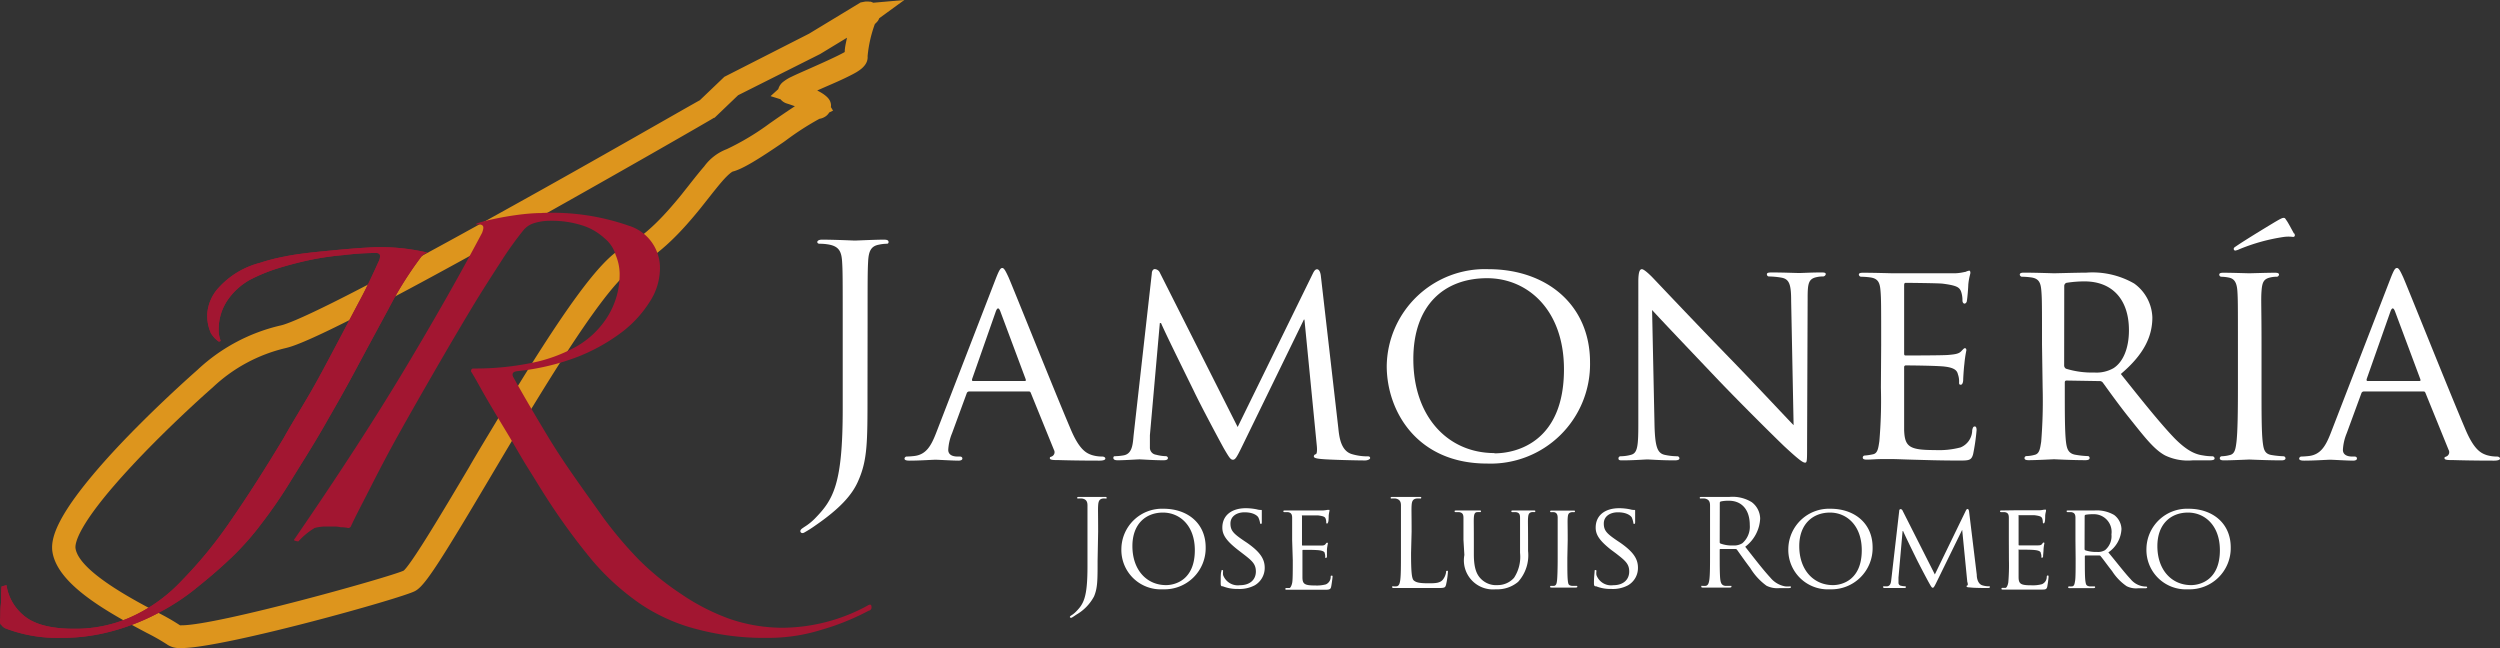 <svg xmlns="http://www.w3.org/2000/svg" viewBox="0 0 274.35 71.11"><rect x="0" y="0" width="274.35" height="71.11" fill="#333333" stroke="none"/><g id="e7e6486f-cc9c-4362-a6d4-8cdd46095475" data-name="Capa 2"><g id="e2dec331-fb1d-448f-9ca6-fc767d3fd0e2" data-name="Capa 1"><g id="a88c925b-dacd-4b55-ad10-862b6120e0e1" data-name="Logo H-B"><path d="M95.09,1.55H95L89.46,4.9,80.33,9.5l-2.66,2.55s-10.36,6-21.34,12.12S33.71,36.54,31.06,37.09a18.85,18.85,0,0,0-8.47,4.56c-3,2.61-16.11,14.67-15.44,18.73.51,3.14,6.65,6.29,9.61,7.86a18.75,18.75,0,0,1,2.42,1.39c1.34,1.12,24.18-5.2,25.67-6,.55-.28,2-2.44,3.92-5.62s4.34-7.29,6.85-11.47c5-8.33,10.46-16.93,13.31-18.37s5-3.91,6.8-6.17c.91-1.13,1.71-2.19,2.42-3A4.52,4.52,0,0,1,80,17.48a24.67,24.67,0,0,0,5.1-3c.63-.43,3.78-2.68,4.49-2.79l.13,0c-.25-.41-2.59-1.25-3.07-1.39-.27-.09-.14-.3,0-.42a5.05,5.05,0,0,1,.72-.41c1.27-.64,6.45-2.73,6.41-3.2C93.75,5.44,94.48,2,95,1.59Zm-8.28,8.5c.45.14,3.71,1.23,3.13,1.75a.46.46,0,0,1-.27.11c-.62.09-3.83,2.37-4.39,2.75-2,1.35-4.13,2.78-5.18,3a4.41,4.41,0,0,0-1.76,1.46c-.7.8-1.5,1.86-2.41,3-1.82,2.26-4.09,4.82-6.88,6.23s-8.17,9.9-13.2,18.28C53.33,50.84,50.92,55,49,58.13s-3.38,5.38-4,5.72c-1.41.75-24.45,7.21-26,5.95a19.1,19.1,0,0,0-2.38-1.36c-3-1.61-9.2-4.77-9.74-8-.68-4.18,12.45-16.23,15.53-18.93A19,19,0,0,1,31,36.86C33.6,36.33,45.2,30.09,56.2,24,67,18,77.08,12.12,77.49,11.87l2.67-2.54L89.33,4.7l5.53-3.34.16,0a1.47,1.47,0,0,1,.21,0c.19.05.23.16.17.27a1.38,1.38,0,0,1-.2.18c-.44.3-1.2,3.65-1.13,4.45,0,.37-1.07.89-1.3,1-1.71.87-3.53,1.53-5.24,2.39a3.76,3.76,0,0,0-.68.39Z" style="fill:#bd880e"></path><path d="M19.88,71.11a2.37,2.37,0,0,1-1.61-.43,23.55,23.55,0,0,0-2.17-1.23l-.28-.15C11.25,66.89,6.33,64,5.76,60.6c-.22-1.39.21-4,6.64-11,4.17-4.51,8.75-8.55,9.26-9a19.87,19.87,0,0,1,9.12-4.88c1.14-.24,5.9-2.21,24.86-12.78C65.8,17.31,75.26,11.84,76.8,11l2.69-2.57L88.78,3.7,94.44.27l.47-.09a1.87,1.87,0,0,1,.47,0h.07l.07,0a1.66,1.66,0,0,1,.31.12L99.24,0,96.49,2a1.34,1.34,0,0,1-.12.24l-.05.08-.06.06a1.48,1.48,0,0,1-.25.25,14,14,0,0,0-.8,3.54c.09,1.11-1.14,1.73-1.87,2.1l0,0c-.92.47-1.87.88-2.8,1.28l-.86.38c1.33.67,1.44,1.18,1.5,1.46a1.1,1.1,0,0,1,0,.36l.24.39-.42.2a1.4,1.4,0,0,1-.27.33,1.61,1.61,0,0,1-.81.37,31,31,0,0,0-3.65,2.35l-.32.23c-2.67,1.82-4.44,2.93-5.55,3.21,0,0-.35.15-1.17,1.09-.44.51-.94,1.14-1.47,1.81l-.91,1.15c-1.94,2.39-4.31,5-7.26,6.53s-10,13.37-12.74,17.85c-1.09,1.82-2.16,3.62-3.19,5.36-1.32,2.22-2.57,4.33-3.67,6.12-2.87,4.71-3.75,5.76-4.46,6.13-1.53.81-21,6.25-25.63,6.25m-.15-2.5h.18c3.95,0,22.82-5.28,24.37-6,.27-.23,1.08-1.24,3.51-5.23,1.09-1.78,2.34-3.88,3.66-6.11,1-1.74,2.1-3.53,3.19-5.35C61.91,33.87,65.9,28.42,68.41,27.15s4.66-3.68,6.43-5.86c.3-.39.61-.76.89-1.13.55-.69,1.07-1.35,1.55-1.9a5.45,5.45,0,0,1,2.47-1.89,28.05,28.05,0,0,0,4.73-2.84l.36-.25c1-.7,1.78-1.22,2.39-1.62-.35-.13-.67-.24-.88-.3a1.45,1.45,0,0,1-.7-.47l-1.09-.34.85-.77A1.52,1.52,0,0,1,86,8.94a4.58,4.58,0,0,1,.91-.54c.38-.19,1.07-.49,1.86-.84,1.06-.47,3.14-1.39,3.93-1.85,0-.51.16-1.12.25-1.57L90,5.93l-9,4.52-2.59,2.48-.06,0c-.17.13-11.22,6.49-21.46,12.2C34.76,37.5,32.15,38,31.3,38.21a17.46,17.46,0,0,0-7.95,4.3c-1.78,1.56-5.68,5.15-9,8.74-5.94,6.4-6.14,8.46-6.06,8.94.41,2.49,6.25,5.57,8.74,6.89l.28.14a24.49,24.49,0,0,1,2.43,1.39" style="fill:#dd951d"></path><path d="M46.94,27.71a1.41,1.41,0,0,0-.77.54,40.3,40.3,0,0,0-3.51,5.6c-1.24,2.29-2.46,4.54-3.65,6.77S36.62,44.93,35.43,47,33,51,31.77,53a51.23,51.23,0,0,1-3,4.36,30.55,30.55,0,0,1-3.27,3.73c-1.14,1.09-2.35,2.15-3.65,3.19a24.65,24.65,0,0,1-4.28,2.88,24,24,0,0,1-4.9,2A21,21,0,0,1,6.71,70a16,16,0,0,1-6-1,1.05,1.05,0,0,1-.54-.39c-.16-.1-.21-.33-.16-.7s0-.88.08-1.55,0-1.3.08-2l.54-.15a5.37,5.37,0,0,0,2,3.42C3.83,68.53,5.62,69,8.11,69a15,15,0,0,0,6-1.17,17.49,17.49,0,0,0,5.84-4.12,47.87,47.87,0,0,0,5.45-6.69c1.87-2.7,3.78-5.71,5.76-9C32,46.51,33,44.91,34,43.19s1.94-3.52,2.88-5.29,1.81-3.45,2.64-5,1.54-3.12,2.11-4.37a1.08,1.08,0,0,0,.07-.46c0-.21-.15-.31-.46-.31a29.61,29.61,0,0,0-3.51.23,31.92,31.92,0,0,0-3.73.54c-1.25.27-2.44.58-3.58.94a18.7,18.7,0,0,0-3,1.24,7.28,7.28,0,0,0-2.42,2.19,5.66,5.66,0,0,0-1,3.26,3.25,3.25,0,0,0,.16,1.09c.1.16.05.23-.16.23a3,3,0,0,1-.86-.93,4.66,4.66,0,0,1-.39-2.18,4.71,4.71,0,0,1,1.25-2.8,9.19,9.19,0,0,1,4.51-2.72,21.52,21.52,0,0,1,2.73-.7c1-.21,2.36-.39,4-.55s3.55-.36,5.83-.47a22.7,22.7,0,0,1,6,.63" style="fill:#921e30;fill-rule:evenodd"></path><path d="M46.94,27.71a1.41,1.41,0,0,0-.77.54,40.3,40.3,0,0,0-3.51,5.6c-1.24,2.29-2.46,4.54-3.65,6.77S36.62,44.93,35.43,47,33,51,31.77,53a51.23,51.23,0,0,1-3,4.36,30.55,30.55,0,0,1-3.27,3.73c-1.14,1.09-2.35,2.15-3.65,3.19a24.65,24.65,0,0,1-4.28,2.88,24,24,0,0,1-4.9,2A21,21,0,0,1,6.71,70a16,16,0,0,1-6-1,1.05,1.05,0,0,1-.54-.39c-.16-.1-.21-.33-.16-.7s0-.88.08-1.55,0-1.3.08-2l.54-.15a5.37,5.37,0,0,0,2,3.42C3.83,68.53,5.62,69,8.11,69a15,15,0,0,0,6-1.17,17.49,17.49,0,0,0,5.84-4.12,47.87,47.87,0,0,0,5.45-6.69c1.87-2.7,3.78-5.71,5.76-9C32,46.51,33,44.91,34,43.19s1.94-3.52,2.88-5.29,1.81-3.45,2.64-5,1.54-3.12,2.11-4.37a1.08,1.08,0,0,0,.07-.46c0-.21-.15-.31-.46-.31a29.61,29.61,0,0,0-3.51.23,31.92,31.92,0,0,0-3.73.54c-1.25.27-2.44.58-3.58.94a18.7,18.7,0,0,0-3,1.24,7.28,7.28,0,0,0-2.42,2.19,5.66,5.66,0,0,0-1,3.26,3.25,3.25,0,0,0,.16,1.09c.1.16.05.23-.16.23a3,3,0,0,1-.86-.93,4.66,4.66,0,0,1-.39-2.18,4.71,4.71,0,0,1,1.25-2.8,9.19,9.19,0,0,1,4.51-2.72,21.52,21.52,0,0,1,2.73-.7c1-.21,2.36-.39,4-.55s3.55-.36,5.83-.47a22.7,22.7,0,0,1,6,.63" style="fill:#a21631;fill-rule:evenodd"></path><path d="M59.48,23.37A25.48,25.48,0,0,1,69,24.77a4.84,4.84,0,0,1,3.42,4.83,6.77,6.77,0,0,1-1.16,3.58,12.57,12.57,0,0,1-3.11,3.34,20.37,20.37,0,0,1-5,2.73,25.94,25.94,0,0,1-6.38,1.48c-.46.05-.62.26-.46.62,1,1.81,2.33,4.1,4,6.85s3.74,5.57,5.92,8.64a44.2,44.2,0,0,0,3.81,4.51,29.49,29.49,0,0,0,4.67,3.81A23.48,23.48,0,0,0,80,67.89a17.83,17.83,0,0,0,5.92,1,19.76,19.76,0,0,0,9.25-2.41c.32-.21.47-.16.47.15a.36.36,0,0,1-.31.39,26.79,26.79,0,0,1-5.21,2.1A19.4,19.4,0,0,1,84.3,70a28.73,28.73,0,0,1-7.78-.94,20,20,0,0,1-6.15-2.72A27.09,27.09,0,0,1,65,61.51a71.21,71.21,0,0,1-5.21-7.17c-.52-.82-1.14-1.84-1.87-3s-1.48-2.52-2.26-3.81S54.13,45,53.41,43.76s-1.25-2.26-1.72-3c0-.21.08-.31.24-.32a30.65,30.65,0,0,0,6.38-.61,16.72,16.72,0,0,0,5.06-1.87,9.7,9.7,0,0,0,3.34-3.27A8.75,8.75,0,0,0,68,30,5.46,5.46,0,0,0,67.57,28a3.72,3.72,0,0,0-1.24-1.86A6.4,6.4,0,0,0,64,24.77a11,11,0,0,0-3.73-.54,5.61,5.61,0,0,0-1.56.23,2.41,2.41,0,0,0-1.25.78A37.73,37.73,0,0,0,55,28.67c-1,1.55-2.18,3.37-3.42,5.44s-2.54,4.28-3.89,6.62-2.65,4.61-3.9,6.85-2.25,4.17-3.18,6-1.64,3.16-2.11,4.2a.31.31,0,0,1-.31.16,3.44,3.44,0,0,0-.78-.08,3.3,3.3,0,0,0-.77-.08h-.94a4.62,4.62,0,0,0-1.17.16,7.68,7.68,0,0,0-1.78,1.47,1,1,0,0,1-.39-.08c-.11,0-.11-.12,0-.23q7.16-10.43,12.06-18.6t8.48-14.94c.16-.41.18-.67.08-.78s-.21-.15-.47-.15c-1.55.1,3.61-1.25,6.93-1.25" style="fill:#a21631;fill-rule:evenodd"></path><path d="M95.2,43.28c0,5.19,0,7.18-1,9.45-.67,1.6-2.08,3.11-4.67,4.9a13.14,13.14,0,0,1-1.25.8.42.42,0,0,1-.23.07.22.22,0,0,1-.22-.2c0-.19.16-.28.45-.48a6.18,6.18,0,0,0,1.12-.89c2.08-2.12,3.08-3.82,3.08-12.08V35.59c0-5,0-5.89-.07-6.92s-.32-1.6-1.38-1.82a5.42,5.42,0,0,0-1.08-.1c-.14,0-.26-.06-.26-.19s.16-.26.51-.26c1.44,0,3.46.1,3.62.1S96,26.3,97,26.3c.35,0,.51.07.51.26s-.13.19-.25.19a4.36,4.36,0,0,0-.81.1c-.86.16-1.12.7-1.18,1.82s-.06,1.93-.06,6.92Z" style="fill:#fff"></path><path d="M109.32,30.47c.36-.9.49-1.06.68-1.06s.38.38.67,1c.51,1.16,5,12.4,6.76,16.53,1,2.44,1.79,2.79,2.4,3a3.85,3.85,0,0,0,1.12.16c.16,0,.35.07.35.23s-.31.22-.64.22-2.49,0-4.45-.06c-.54,0-1,0-1-.19s.06-.13.19-.2a.51.51,0,0,0,.26-.73l-2.54-6.25c-.06-.13-.09-.16-.25-.16h-6.5a.29.29,0,0,0-.29.22l-1.6,4.36a5.51,5.51,0,0,0-.42,1.83c0,.54.48.73,1,.73h.26c.22,0,.29.1.29.23s-.16.22-.42.22c-.67,0-2.21-.1-2.53-.1s-1.7.1-2.85.1c-.35,0-.55-.06-.55-.22a.25.25,0,0,1,.26-.23,8.31,8.31,0,0,0,.83-.06c1.29-.16,1.83-1.12,2.37-2.5Zm3.14,11.34c.13,0,.13-.07.1-.19l-2.79-7.47q-.24-.61-.48,0l-2.62,7.47c0,.12,0,.19.09.19Z" style="fill:#fff"></path><path d="M146.87,47c.1,1,.29,2.44,1.44,2.82a5.88,5.88,0,0,0,1.83.26c.13,0,.22.07.22.19s-.26.26-.57.26c-.65,0-3.79-.06-4.81-.16-.67-.06-.8-.16-.8-.29a.25.25,0,0,1,.19-.23c.16,0,.19-.44.13-1l-1.35-13.78h-.06L136.3,49c-.58,1.19-.74,1.45-1,1.45s-.42-.26-1-1.25c-.74-1.35-2.6-4.84-3.3-6.32-.84-1.72-3.11-6.3-3.59-7.43h-.13l-1.09,12.31c0,.41,0,.93,0,1.37a.77.77,0,0,0,.67.77,4.49,4.49,0,0,0,1.09.16.24.24,0,0,1,.22.19c0,.2-.19.26-.51.26-1.05,0-2.4-.1-2.62-.1s-1.61.1-2.38.1c-.28,0-.48-.06-.48-.26s.13-.19.29-.19a5.86,5.86,0,0,0,.84-.09c.93-.17,1-1.16,1.09-2.18l2-17.78c0-.29.16-.48.32-.48a.65.65,0,0,1,.57.41l8.53,16.92L144.08,30c.13-.26.26-.45.45-.45s.36.22.42.73Z" style="fill:#fff"></path><path d="M163.34,29.54c6.35,0,11.15,3.88,11.15,10.22a10.91,10.91,0,0,1-11.31,11.11c-7.72,0-11-5.8-11-10.7a10.78,10.78,0,0,1,11.18-10.63M164,49.75c2.53,0,7.63-1.34,7.63-9.22,0-6.54-4-10-8.43-10-4.71,0-8.1,2.95-8.1,8.88,0,6.34,3.81,10.31,8.9,10.31" style="fill:#fff"></path><path d="M181.57,46.8c.07,2.24.32,2.92,1.09,3.11a6.67,6.67,0,0,0,1.41.16.23.23,0,0,1,.23.23c0,.16-.2.22-.52.22-1.6,0-2.72-.1-3-.1s-1.44.1-2.72.1c-.29,0-.45,0-.45-.22a.23.23,0,0,1,.23-.23,4.37,4.37,0,0,0,1.15-.16c.71-.19.8-.93.8-3.39V30.92c0-1.09.16-1.38.39-1.38s.8.54,1.09.83c.44.45,4.54,4.81,8.9,9.29,2.79,2.88,5.8,6.12,6.66,7L196.56,33c0-1.76-.19-2.37-1.06-2.53a8.53,8.53,0,0,0-1.37-.13.23.23,0,0,1-.23-.25c0-.17.23-.19.55-.19,1.28,0,2.63.06,3,.06s1.25-.06,2.4-.06c.29,0,.51,0,.51.19a.32.32,0,0,1-.32.25,2.9,2.9,0,0,0-.67.07c-.93.19-1,.73-1,2.36l-.06,16c0,1.8,0,2-.22,2s-.58-.22-2.15-1.67c-.29-.25-4.36-4.25-7.34-7.36-3.26-3.43-6.43-6.76-7.3-7.72Z" style="fill:#fff"></path><path d="M206.44,37.8c0-4.22,0-5-.07-5.86s-.22-1.38-1.15-1.5a7.48,7.48,0,0,0-1-.07.28.28,0,0,1-.23-.22c0-.16.13-.22.45-.22,1.28,0,3.11.06,3.27.06s6.08,0,6.72,0,1.06-.13,1.28-.16a1.49,1.49,0,0,1,.39-.13c.1,0,.13.13.13.25s-.16.52-.23,1.29c0,.25-.09,1.47-.16,1.79,0,.13-.13.29-.25.29s-.23-.13-.23-.35a2.9,2.9,0,0,0-.16-1c-.19-.45-.48-.64-2-.84-.48-.06-3.75-.09-4.07-.09-.13,0-.17.09-.17.29v7.39c0,.2,0,.29.17.29.35,0,4.07,0,4.7-.06s1.1-.1,1.38-.39.33-.35.42-.35.16.07.16.23a13.82,13.82,0,0,0-.22,1.5c-.07.55-.13,1.57-.13,1.76s-.07.52-.26.52-.19-.1-.19-.26a2.31,2.31,0,0,0-.13-.89c-.09-.39-.35-.71-1.44-.84-.77-.1-3.78-.13-4.26-.13a.18.18,0,0,0-.2.2v2.27c0,.93,0,4.1,0,4.64.07,1.83.58,2.18,3.37,2.18a9.34,9.34,0,0,0,2.82-.29,2.06,2.06,0,0,0,1.28-1.89c.07-.32.13-.41.29-.41s.19.22.19.41a22.66,22.66,0,0,1-.38,2.63c-.19.7-.48.7-1.57.7-2.12,0-3.75-.06-4.9-.09s-1.92-.07-2.34-.07c-.06,0-.61,0-1.22,0s-1.18.06-1.63.06c-.29,0-.45-.06-.45-.22a.22.22,0,0,1,.22-.23,6.53,6.53,0,0,0,.87-.13c.54-.09.61-.64.73-1.44a52.36,52.36,0,0,0,.17-5.89Z" style="fill:#fff"></path><path d="M224.09,37.8c0-4.22,0-5-.07-5.86s-.22-1.38-1.15-1.5a7.34,7.34,0,0,0-1-.07.27.27,0,0,1-.22-.22c0-.16.12-.23.45-.23,1.28,0,3.17.07,3.33.07s2.66-.07,3.52-.07a9.18,9.18,0,0,1,5.25,1.19,4.77,4.77,0,0,1,2,3.72c0,2-.84,4-3.46,6.21,2.3,2.88,4.26,5.35,5.89,7.05,1.51,1.53,2.44,1.79,3.14,1.89a5.53,5.53,0,0,0,1,.09.25.25,0,0,1,.26.23c0,.16-.16.22-.67.22h-1.76a5.76,5.76,0,0,1-3-.54c-1.21-.65-2.24-2-3.84-4-1.19-1.47-2.44-3.23-3-4a.44.44,0,0,0-.39-.16l-3.58-.06c-.13,0-.2.06-.2.22v.64c0,2.63,0,4.74.13,5.86.1.8.26,1.32,1.12,1.44a9.32,9.32,0,0,0,1.25.13.2.2,0,0,1,.22.23c0,.12-.12.22-.44.22-1.54,0-3.33-.1-3.46-.1s-1.92.1-2.79.1c-.29,0-.45-.06-.45-.22a.22.22,0,0,1,.23-.23,3.66,3.66,0,0,0,.86-.13c.55-.12.61-.64.74-1.44a55.62,55.62,0,0,0,.16-5.89Zm2.43,2.31a.41.41,0,0,0,.2.35,9.56,9.56,0,0,0,3.1.42,3.76,3.76,0,0,0,2.12-.48c1-.64,1.69-2.09,1.69-4.16,0-3.4-1.85-5.36-4.87-5.36a12.7,12.7,0,0,0-2,.16.37.37,0,0,0-.23.33Z" style="fill:#fff"></path><path d="M248.18,42.61c0,2.62,0,4.77.13,5.89.1.8.19,1.32,1,1.44a10.1,10.1,0,0,0,1.27.13.23.23,0,0,1,.23.23c0,.13-.13.22-.45.22-1.57,0-3.39-.09-3.52-.09s-1.92.09-2.79.09c-.29,0-.45-.06-.45-.22a.22.22,0,0,1,.22-.23,3.74,3.74,0,0,0,.87-.13c.55-.12.64-.64.74-1.44.13-1.12.16-3.27.16-5.89V37.8c0-4.22,0-5-.06-5.86s-.29-1.34-.9-1.47a4.62,4.62,0,0,0-.87-.1.24.24,0,0,1-.22-.22c0-.16.13-.22.45-.22.93,0,2.69.06,2.85.06s1.95-.06,2.82-.06c.31,0,.44.06.44.22a.28.28,0,0,1-.22.22,2.86,2.86,0,0,0-.7.07c-.77.16-.93.54-1,1.5s0,1.64,0,5.86Zm3.59-17c.16.29,0,.39-.13.39a3.89,3.89,0,0,0-1,0,20.5,20.5,0,0,0-4.87,1.34,1.79,1.79,0,0,1-.48.16.18.18,0,0,1-.16-.19c0-.1.06-.16.22-.26,1.16-.8,4.14-2.59,4.36-2.72.55-.32.74-.42.9-.42s.16.07.32.29.45.77.8,1.41" style="fill:#fff"></path><path d="M262.37,30.47c.36-.9.48-1.06.68-1.06s.38.38.67,1c.51,1.16,5,12.4,6.76,16.53,1,2.44,1.79,2.79,2.4,3a3.81,3.81,0,0,0,1.12.16c.16,0,.35.07.35.23s-.32.22-.64.22-2.5,0-4.45-.06c-.54,0-1,0-1-.19s.06-.13.19-.2a.51.51,0,0,0,.26-.73l-2.54-6.25c-.06-.13-.09-.16-.25-.16h-6.5a.29.29,0,0,0-.29.22l-1.6,4.36a5.51,5.51,0,0,0-.42,1.83c0,.54.48.73,1,.73h.26c.22,0,.28.1.28.23s-.16.22-.41.22c-.67,0-2.21-.1-2.53-.1s-1.7.1-2.85.1c-.35,0-.55-.06-.55-.22a.25.25,0,0,1,.26-.23,8.31,8.31,0,0,0,.83-.06c1.28-.16,1.83-1.12,2.37-2.5Zm3.14,11.34c.13,0,.13-.07.1-.19l-2.79-7.47q-.24-.61-.48,0l-2.63,7.47c0,.12,0,.19.1.19Z" style="fill:#fff"></path><path d="M120.45,61.52c0,2.16,0,3-.39,3.93a5.05,5.05,0,0,1-1.94,2c-.18.12-.39.27-.52.34l-.09,0s-.1,0-.1-.08.07-.12.19-.2a2.41,2.41,0,0,0,.46-.37c.87-.87,1.28-1.58,1.28-5V58.34c0-2.07,0-2.45,0-2.87s-.13-.67-.57-.76a2.22,2.22,0,0,0-.45,0c-.06,0-.11,0-.11-.08s.07-.1.21-.1c.6,0,1.44,0,1.51,0s.9,0,1.3,0c.15,0,.21,0,.21.1s0,.08-.1.08a1.69,1.69,0,0,0-.34,0c-.36.07-.46.29-.49.76s0,.8,0,2.87Z" style="fill:#fff"></path><path d="M127.69,55.83c2.63,0,4.62,1.6,4.62,4.23a4.52,4.52,0,0,1-4.69,4.61,4.32,4.32,0,0,1-4.56-4.43,4.46,4.46,0,0,1,4.63-4.41m.27,8.38c1,0,3.16-.56,3.16-3.83,0-2.71-1.65-4.13-3.5-4.13s-3.35,1.22-3.35,3.68c0,2.63,1.58,4.28,3.69,4.28" style="fill:#fff"></path><path d="M134.13,64.36c-.16-.07-.17-.11-.17-.42,0-.56,0-1,.06-1.19s0-.19.09-.19.11,0,.11.13a1.61,1.61,0,0,0,0,.41,1.72,1.72,0,0,0,1.85,1.12c1.15,0,1.75-.65,1.75-1.5s-.44-1.2-1.48-2l-.52-.4c-1.27-1-1.68-1.64-1.68-2.42,0-1.33,1-2.13,2.59-2.13a6.2,6.2,0,0,1,1.21.13,1.33,1.33,0,0,0,.41.06c.1,0,.12,0,.12.08s0,.42,0,1.2c0,.17,0,.25-.09.25s-.1-.06-.11-.15a2.29,2.29,0,0,0-.18-.56c-.07-.13-.46-.56-1.51-.56-.85,0-1.55.43-1.55,1.23s.36,1.13,1.51,1.91l.33.22c1.42,1,1.92,1.76,1.92,2.73a2.21,2.21,0,0,1-1.09,1.92,3.56,3.56,0,0,1-1.86.4,4.21,4.21,0,0,1-1.7-.31" style="fill:#fff"></path><path d="M141.8,59.25c0-1.75,0-2.07,0-2.43s-.1-.57-.48-.62l-.4,0a.11.11,0,0,1-.09-.09c0-.07.05-.09.18-.09l1.36,0c.08,0,2.52,0,2.79,0a3.62,3.62,0,0,0,.53-.07c.05,0,.1,0,.15,0s.06,0,.06.11a4.19,4.19,0,0,0-.09.53c0,.11,0,.61-.07.74s-.05.12-.11.12-.09,0-.09-.15a1.07,1.07,0,0,0-.07-.39c-.07-.18-.2-.27-.83-.35-.2,0-1.56,0-1.69,0s-.07,0-.07.12v3.07c0,.08,0,.12.07.12s1.69,0,1.95,0,.45,0,.57-.17.14-.14.18-.14.07,0,.07.09a6.2,6.2,0,0,0-.1.63c0,.22,0,.65,0,.73s0,.21-.11.21-.08,0-.08-.11a1.08,1.08,0,0,0-.05-.37c0-.16-.15-.29-.6-.35s-1.57-.05-1.77-.05a.07.07,0,0,0-.08.08v1c0,.38,0,1.7,0,1.92,0,.76.24.91,1.4.91a3.88,3.88,0,0,0,1.17-.12.89.89,0,0,0,.53-.79c0-.13,0-.17.12-.17s.08.1.08.17-.1.85-.16,1.09-.2.29-.65.29c-.88,0-1.56,0-2,0l-1,0h-.51l-.68,0c-.12,0-.18,0-.18-.1a.1.1,0,0,1,.09-.09c.11,0,.25,0,.36,0s.25-.27.31-.6.06-1.35.06-2.44Z" style="fill:#fff"></path><path d="M154.85,60.7c0,1.95.06,2.8.3,3s.55.31,1.59.31c.7,0,1.28,0,1.6-.4a1.74,1.74,0,0,0,.35-.8c0-.1,0-.17.12-.17s.08,0,.08.2a9.36,9.36,0,0,1-.2,1.33c-.09.3-.13.36-.84.36-.95,0-1.64,0-2.2,0s-1,0-1.36,0h-.54l-.76,0c-.14,0-.21,0-.21-.11s0-.08.1-.08a1.84,1.84,0,0,0,.41,0c.26-.06.33-.35.38-.73.07-.56.07-1.61.07-2.88V58.34c0-2.07,0-2.45,0-2.87s-.13-.66-.57-.76a2.22,2.22,0,0,0-.45,0c-.06,0-.11,0-.11-.08s.07-.1.21-.1c.6,0,1.44,0,1.5,0l1.44,0c.15,0,.21,0,.21.1a.09.09,0,0,1-.1.08,2.64,2.64,0,0,0-.44,0c-.39.07-.49.29-.52.76s0,.8,0,2.87Z" style="fill:#fff"></path><path d="M160.6,59.25c0-1.75,0-2.07,0-2.43s-.1-.57-.49-.62l-.39,0a.12.12,0,0,1-.1-.09c0-.07.06-.09.19-.09l1.34,0,1.19,0c.13,0,.19,0,.19.09a.11.11,0,0,1-.11.09,1.26,1.26,0,0,0-.29,0c-.3,0-.37.25-.39.62s0,.68,0,2.43v1.58c0,1.64.36,2.31.86,2.77a2.31,2.31,0,0,0,1.74.61,2.4,2.4,0,0,0,1.81-.8,4.19,4.19,0,0,0,.66-2.74V59.25c0-1.75,0-2.07,0-2.43s-.08-.57-.47-.62l-.4,0a.1.1,0,0,1-.09-.09c0-.07.05-.09.19-.09l1.26,0,1,0c.13,0,.19,0,.19.09a.1.1,0,0,1-.1.09,1.26,1.26,0,0,0-.29,0c-.32.06-.38.25-.41.62s0,.68,0,2.43v1.21a4.36,4.36,0,0,1-1.09,3.39,3.55,3.55,0,0,1-2.45.82,3.19,3.19,0,0,1-3.45-3.76Z" style="fill:#fff"></path><path d="M172,61.25c0,1.09,0,2,.05,2.44s.08.54.43.6c.17,0,.42,0,.53,0a.09.09,0,0,1,.09.09c0,.06-.05.1-.19.1-.65,0-1.4,0-1.46,0s-.79,0-1.15,0c-.12,0-.19,0-.19-.1a.09.09,0,0,1,.1-.09,2.11,2.11,0,0,0,.35,0c.23-.06.27-.27.31-.6s.07-1.35.07-2.44v-2c0-1.75,0-2.07,0-2.43s-.12-.55-.37-.61a1.78,1.78,0,0,0-.36,0,.1.1,0,0,1-.1-.09c0-.07.06-.09.19-.09l1.18,0,1.17,0c.14,0,.19,0,.19.09a.11.11,0,0,1-.1.09,1.21,1.21,0,0,0-.29,0c-.32.07-.38.22-.41.62s0,.68,0,2.43Z" style="fill:#fff"></path><path d="M175.1,64.36c-.16-.07-.18-.11-.18-.42,0-.56.06-1,.07-1.19s0-.19.09-.19.11,0,.11.13a1.61,1.61,0,0,0,0,.41,1.71,1.71,0,0,0,1.85,1.12c1.15,0,1.75-.65,1.75-1.5s-.44-1.2-1.47-2l-.54-.4c-1.26-1-1.67-1.64-1.67-2.42,0-1.33,1-2.13,2.59-2.13a6.11,6.11,0,0,1,1.21.13,1.37,1.37,0,0,0,.41.06c.09,0,.12,0,.12.08s0,.42,0,1.2c0,.17,0,.25-.1.25s-.09-.06-.1-.15a2.78,2.78,0,0,0-.17-.56c-.08-.13-.47-.56-1.52-.56-.85,0-1.55.43-1.55,1.23s.36,1.13,1.51,1.91l.33.22c1.42,1,1.91,1.76,1.91,2.73a2.19,2.19,0,0,1-1.09,1.92,3.51,3.51,0,0,1-1.85.4,4.18,4.18,0,0,1-1.7-.31" style="fill:#fff"></path><path d="M187.66,58.34c0-2.07,0-2.45,0-2.87s-.13-.67-.57-.76a2.22,2.22,0,0,0-.45,0c-.05,0-.11,0-.11-.08s.07-.1.21-.1c.6,0,1.44,0,1.5,0s1.16,0,1.57,0a4,4,0,0,1,2.43.58,2.3,2.3,0,0,1,.92,1.8A4.11,4.11,0,0,1,191.52,60c1.09,1.39,2,2.57,2.77,3.4a2.71,2.71,0,0,0,1.62.95,3.14,3.14,0,0,0,.51,0c.07,0,.12,0,.12.08s-.08.11-.32.11h-.94a2.64,2.64,0,0,1-1.42-.26,6.7,6.7,0,0,1-1.79-1.95c-.56-.73-1.18-1.62-1.45-2a.2.2,0,0,0-.17-.08l-1.64,0c-.07,0-.09,0-.09.11v.31c0,1.28,0,2.33.06,2.89.05.38.13.67.53.73.18,0,.47,0,.59,0s.11,0,.11.08-.07.11-.22.11c-.72,0-1.56,0-1.63,0s-.85,0-1.25,0c-.14,0-.21,0-.21-.11s0-.08.11-.08a2.44,2.44,0,0,0,.39,0c.27-.06.34-.35.39-.73.07-.56.07-1.61.07-2.89Zm1.06,1.15a.16.16,0,0,0,.09.16,3.68,3.68,0,0,0,1.4.21,1.71,1.71,0,0,0,1-.25,2.4,2.4,0,0,0,.81-2c0-1.66-.87-2.66-2.29-2.66a4,4,0,0,0-.89.08.16.16,0,0,0-.11.16Z" style="fill:#fff"></path><path d="M200.88,55.83c2.63,0,4.62,1.6,4.62,4.23a4.52,4.52,0,0,1-4.68,4.61,4.33,4.33,0,0,1-4.57-4.43,4.47,4.47,0,0,1,4.63-4.41m.27,8.38c1,0,3.16-.56,3.16-3.83,0-2.71-1.65-4.13-3.49-4.13s-3.37,1.22-3.37,3.68c0,2.63,1.58,4.28,3.7,4.28" style="fill:#fff"></path><path d="M216.93,63.07c0,.4.13,1,.6,1.16a2.43,2.43,0,0,0,.76.11.08.08,0,0,1,.09.08c0,.07-.1.11-.24.11s-1.56,0-2-.07c-.28,0-.33-.07-.33-.12a.09.09,0,0,1,.08-.09c.07,0,.08-.19,0-.4l-.56-5.71h0l-2.82,5.76c-.24.49-.31.6-.41.6s-.17-.11-.4-.52-1.07-2-1.37-2.61-1.29-2.62-1.48-3.09h-.06l-.45,5.1c0,.18,0,.39,0,.58a.32.32,0,0,0,.28.32,1.9,1.9,0,0,0,.45.06.1.1,0,0,1,.09.08c0,.08-.08.11-.21.11-.44,0-1,0-1.09,0s-.67,0-1,0c-.12,0-.2,0-.2-.11s0-.08.12-.08a1.85,1.85,0,0,0,.34,0c.39-.07.4-.48.45-.9l.85-7.37c0-.12.07-.2.14-.2a.25.25,0,0,1,.23.17l3.54,7,3.4-7c.05-.1.1-.18.19-.18s.14.09.17.3Z" style="fill:#fff"></path><path d="M220.45,59.25c0-1.75,0-2.07,0-2.43s-.09-.57-.47-.62l-.4,0a.11.11,0,0,1-.1-.09c0-.07.05-.09.19-.09L221,56c.08,0,2.52,0,2.79,0a3.25,3.25,0,0,0,.53-.07c.06,0,.11,0,.16,0s.05,0,.05.11-.06.21-.09.53c0,.11,0,.61-.06.74s-.06.12-.11.12-.09,0-.09-.15a1.34,1.34,0,0,0-.07-.39c-.08-.18-.2-.27-.84-.35-.2,0-1.55,0-1.68,0s-.07,0-.07.12v3.07c0,.08,0,.12.07.12s1.68,0,1.95,0,.45,0,.57-.17.13-.14.17-.14.07,0,.07.09a4.87,4.87,0,0,0-.09.63c0,.22-.05.65-.05.73s0,.21-.11.21-.08,0-.08-.11a.91.91,0,0,0-.06-.37c0-.16-.14-.29-.59-.35s-1.57-.05-1.77-.05-.08,0-.08.08v1c0,.38,0,1.7,0,1.92,0,.76.24.91,1.39.91a3.85,3.85,0,0,0,1.17-.12.86.86,0,0,0,.53-.79c0-.13.06-.17.13-.17s.07.1.07.17a10.59,10.59,0,0,1-.15,1.09c-.09.29-.21.29-.66.29-.87,0-1.55,0-2,0l-1,0h-.5l-.68,0c-.12,0-.18,0-.18-.1a.09.09,0,0,1,.09-.09c.1,0,.25,0,.36,0s.25-.27.3-.6a21.84,21.84,0,0,0,.07-2.44Z" style="fill:#fff"></path><path d="M227.76,59.25c0-1.75,0-2.07,0-2.43s-.1-.57-.48-.62l-.4,0a.11.11,0,0,1-.09-.09c0-.07,0-.09.18-.09l1.39,0,1.46,0a3.8,3.8,0,0,1,2.18.49,2,2,0,0,1,.81,1.54,3.28,3.28,0,0,1-1.44,2.57c1,1.2,1.77,2.22,2.44,2.93a2.21,2.21,0,0,0,1.72.82.1.1,0,0,1,.1.09c0,.07-.06.1-.27.1h-.74a2.31,2.31,0,0,1-1.24-.23,5.76,5.76,0,0,1-1.6-1.66c-.49-.61-1-1.34-1.26-1.64a.16.16,0,0,0-.16-.07l-1.49,0s-.08,0-.08.1v.26c0,1.09,0,2,.06,2.43s.1.54.46.6l.52,0a.08.08,0,0,1,.09.09c0,.06-.05.1-.18.1-.64,0-1.38,0-1.44,0s-.8,0-1.15,0c-.12,0-.19,0-.19-.1a.1.1,0,0,1,.1-.09,2.11,2.11,0,0,0,.35,0c.23-.06.25-.27.31-.6s.06-1.35.06-2.44Zm1,1a.16.16,0,0,0,.08.14,3.77,3.77,0,0,0,1.29.18,1.5,1.5,0,0,0,.88-.2,2,2,0,0,0,.7-1.73,1.94,1.94,0,0,0-2-2.21,4.81,4.81,0,0,0-.84.06.15.15,0,0,0-.1.13Z" style="fill:#fff"></path><path d="M240.18,55.83c2.63,0,4.62,1.6,4.62,4.23a4.52,4.52,0,0,1-4.69,4.61,4.32,4.32,0,0,1-4.56-4.43,4.46,4.46,0,0,1,4.63-4.41m.27,8.38c1,0,3.16-.56,3.16-3.83,0-2.71-1.65-4.13-3.5-4.13s-3.36,1.22-3.36,3.68c0,2.63,1.58,4.28,3.7,4.28" style="fill:#fff"></path></g></g></g></svg>
